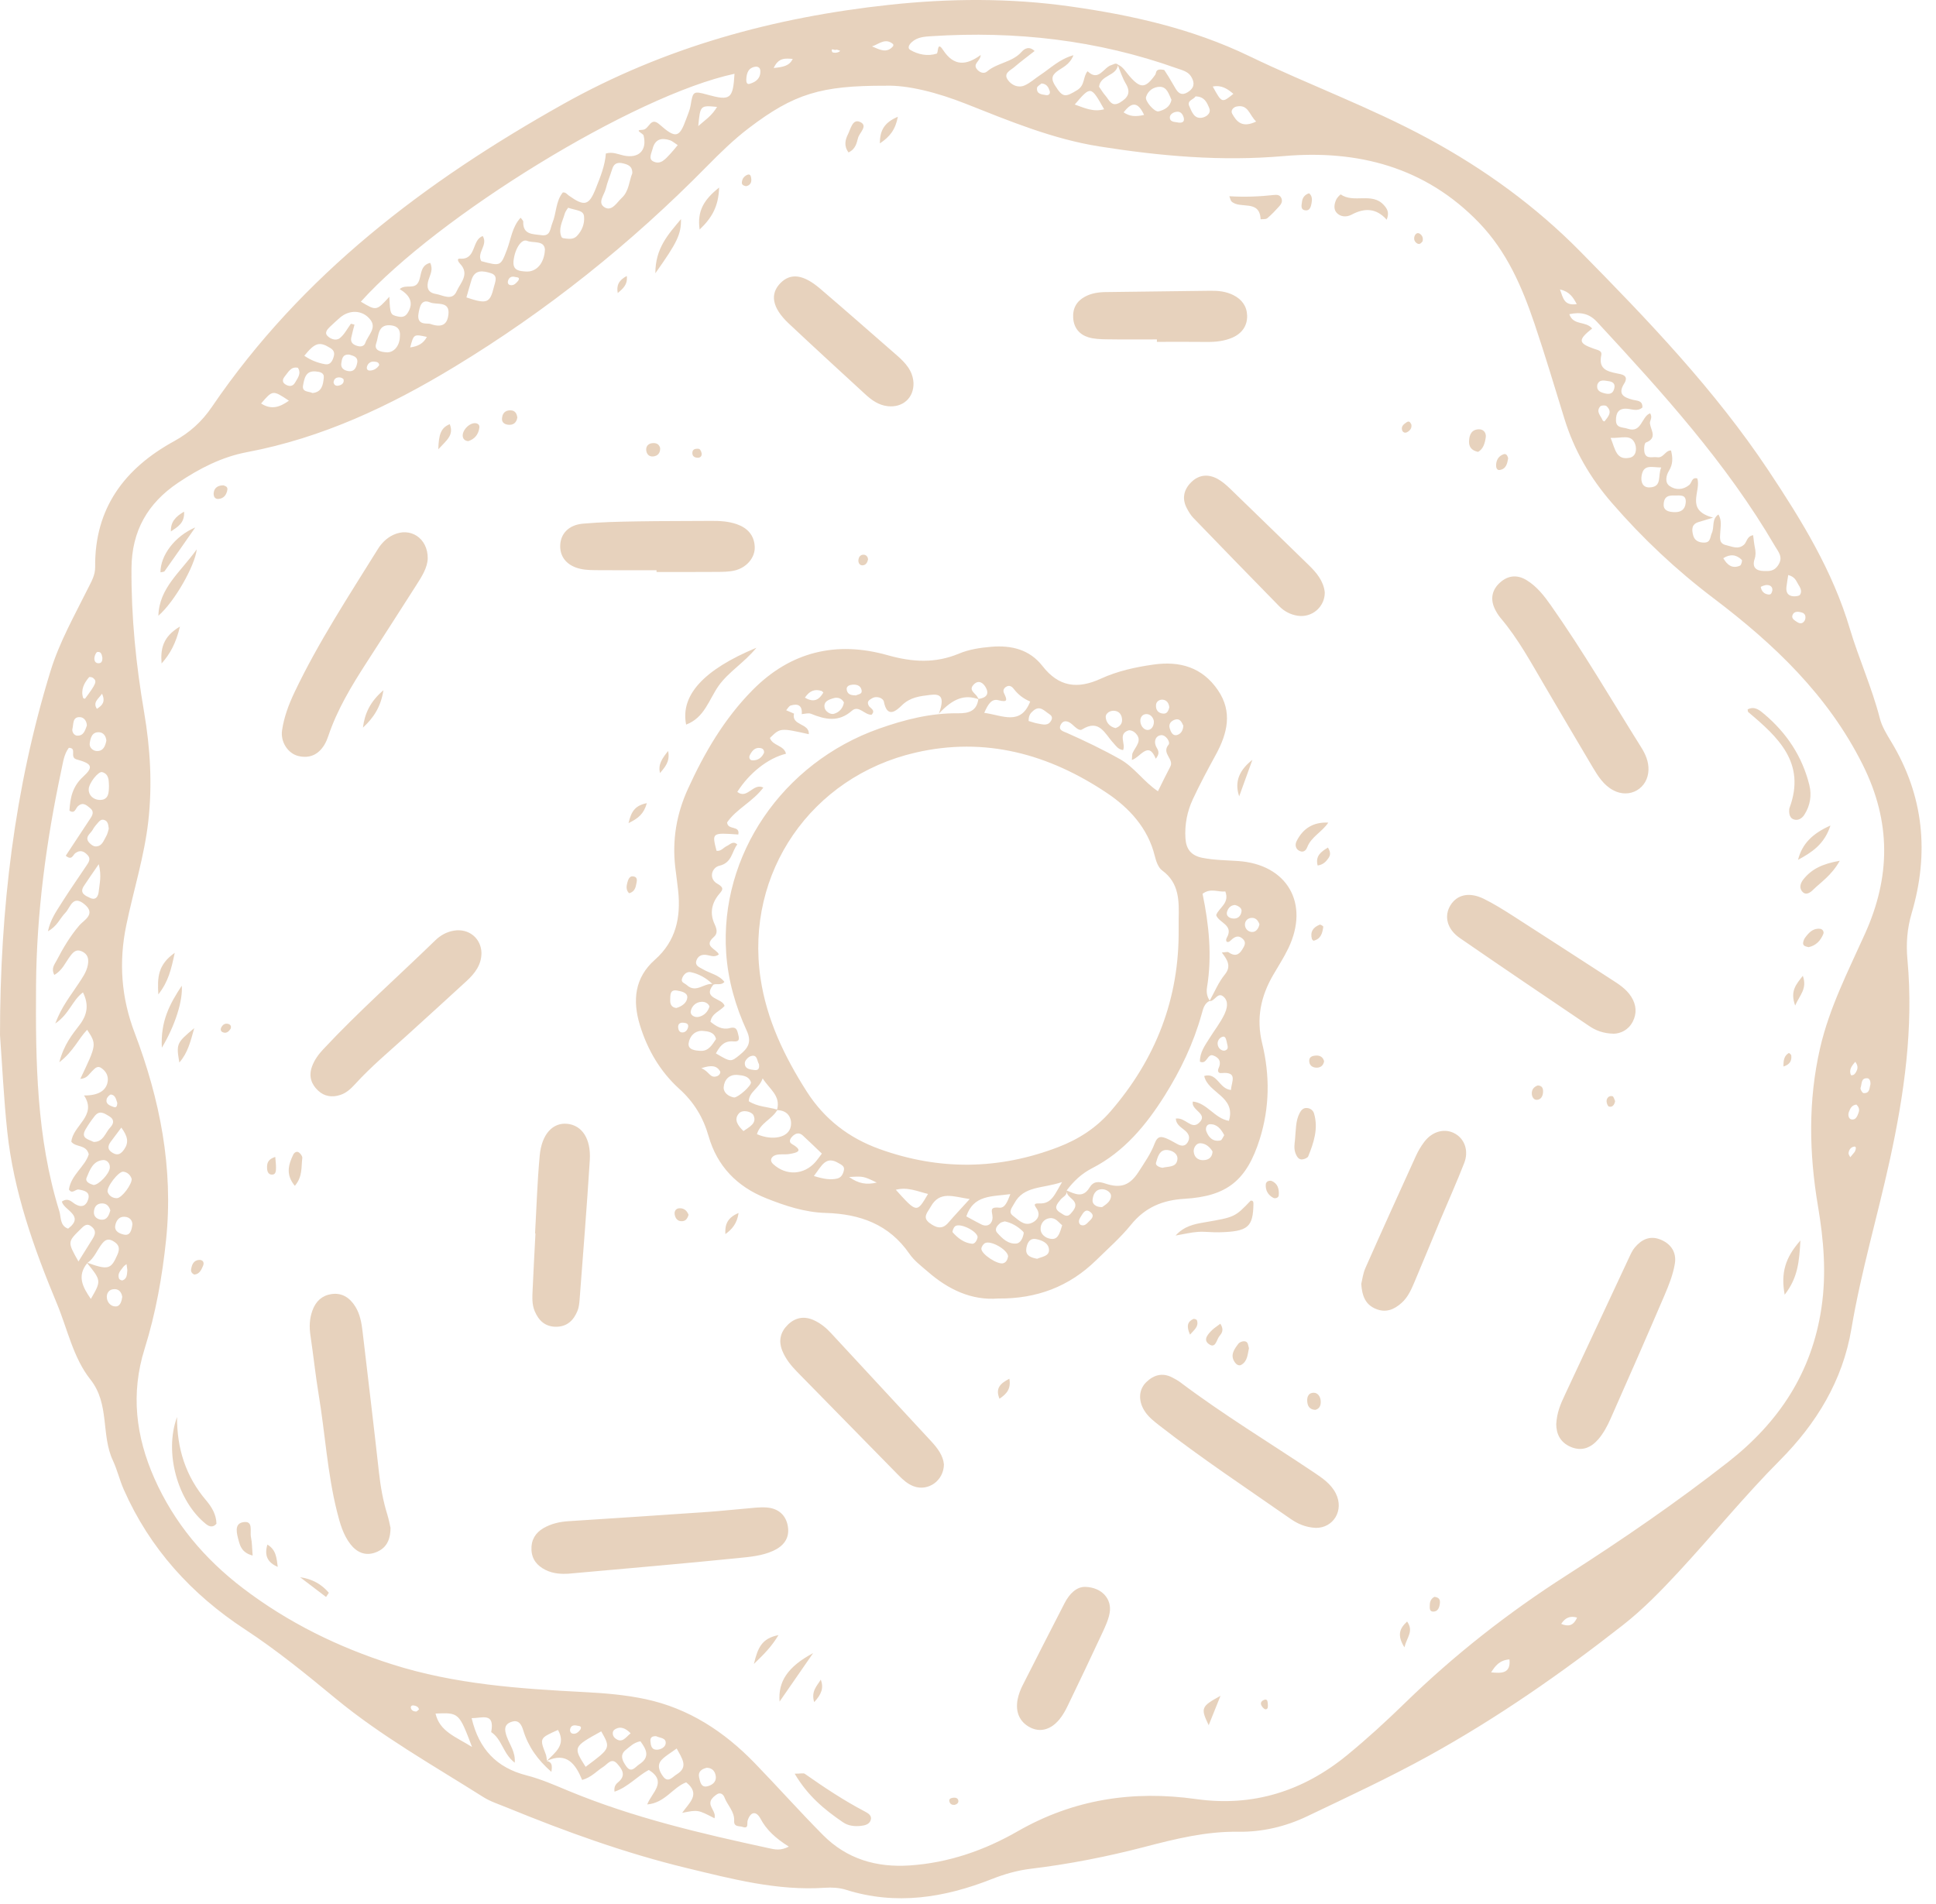 <svg xmlns="http://www.w3.org/2000/svg" width="123" height="121" viewBox="0 0 123 121" fill="none"><path d="M120.156 47.134C119.871 46.663 119.567 46.172 119.433 45.65C118.932 43.695 118.094 41.856 117.521 39.933C116.428 36.262 114.468 33.074 112.371 29.919C108.948 24.772 104.699 20.343 100.394 15.974C97.565 13.104 94.309 10.739 90.737 8.806C87.058 6.813 83.13 5.381 79.376 3.569C75.743 1.816 71.88 0.953 67.956 0.403C64.169 -0.128 60.344 -0.107 56.519 0.305C49.189 1.095 42.235 2.991 35.758 6.626C27.012 11.534 19.176 17.456 13.464 25.853C12.824 26.793 12.054 27.489 11.053 28.038C7.919 29.758 6.004 32.294 6.046 36.022C6.052 36.562 5.794 36.973 5.571 37.423C4.723 39.132 3.779 40.79 3.211 42.635C0.913 50.105 0.003 57.761 0 65.766C0.139 67.662 0.237 69.774 0.459 71.874C0.865 75.712 2.149 79.312 3.621 82.849C4.295 84.47 4.649 86.274 5.747 87.659C6.983 89.22 6.407 91.175 7.174 92.806C7.45 93.395 7.597 94.044 7.86 94.64C9.512 98.389 12.161 101.3 15.555 103.526C17.582 104.854 19.447 106.376 21.309 107.914C24.225 110.323 27.52 112.172 30.703 114.186C31.165 114.478 31.705 114.648 32.216 114.858C35.938 116.383 39.714 117.751 43.63 118.698C46.514 119.394 49.386 120.154 52.401 119.951C52.845 119.921 53.323 119.945 53.743 120.078C56.933 121.085 60.005 120.586 63.025 119.394C63.826 119.078 64.643 118.846 65.495 118.743C67.945 118.448 70.358 117.971 72.744 117.349C74.689 116.842 76.629 116.361 78.675 116.392C80.193 116.415 81.684 116.063 83.058 115.405C85.639 114.17 88.242 112.964 90.745 111.583C95.111 109.174 99.197 106.328 103.121 103.25C104.393 102.252 105.509 101.104 106.607 99.921C108.792 97.568 110.814 95.07 113.082 92.79C115.401 90.46 117.073 87.725 117.625 84.438C118.235 80.814 119.282 77.294 120.065 73.712C120.982 69.519 121.582 65.295 121.187 60.991C121.093 59.971 121.162 59.013 121.454 58.025C122.576 54.22 122.234 50.571 120.156 47.134ZM114.669 39.409C114.558 39.616 114.391 39.66 114.195 39.535C114.038 39.435 113.814 39.318 113.876 39.113C113.969 38.806 114.274 38.858 114.493 38.926C114.696 38.989 114.753 39.193 114.669 39.409ZM113.498 37.296C113.526 37.054 113.57 36.814 113.611 36.538C114.05 36.654 114.113 36.912 114.238 37.114C114.368 37.323 114.513 37.554 114.363 37.789C114.309 37.875 114.1 37.895 113.963 37.89C113.592 37.875 113.459 37.641 113.498 37.296ZM101.465 20.455C105.597 24.92 109.687 29.417 112.775 34.71C112.993 35.084 113.312 35.406 112.967 35.922C112.716 36.298 112.423 36.292 112.069 36.284C111.55 36.273 111.306 36.035 111.475 35.522C111.56 35.267 111.545 35.041 111.493 34.793C111.443 34.554 111.423 34.309 111.381 34.007C110.975 34.075 110.989 34.444 110.8 34.612C110.426 34.942 110.035 34.721 109.662 34.639C109.179 34.533 109.283 34.137 109.297 33.788C109.311 33.443 109.405 33.088 109.179 32.69C108.733 32.987 108.93 33.5 108.76 33.862C108.638 34.123 108.699 34.476 108.267 34.477C107.933 34.478 107.663 34.352 107.574 34.021C107.48 33.672 107.451 33.31 107.92 33.171C108.144 33.104 108.367 33.035 108.843 32.891C107.012 32.415 108.108 31.208 107.832 30.399C107.473 30.309 107.492 30.675 107.324 30.814C106.928 31.141 106.457 31.148 106.077 30.884C105.744 30.653 105.866 30.19 106.033 29.917C106.299 29.482 106.279 29.075 106.165 28.623C105.8 28.613 105.691 29.115 105.293 29.054C105.014 29.011 104.638 29.172 104.503 28.83C104.421 28.624 104.46 28.163 104.565 28.123C105.322 27.828 104.878 27.34 104.826 26.905C104.805 26.725 105.011 26.555 104.84 26.262C104.287 26.45 104.304 27.547 103.418 27.243C103.094 27.132 102.674 27.216 102.668 26.715C102.662 26.265 102.812 25.931 103.367 25.972C103.693 25.997 104.041 26.164 104.347 25.892C104.368 25.429 103.995 25.472 103.729 25.401C103.17 25.251 102.76 25.058 103.189 24.372C103.531 23.827 102.984 23.778 102.711 23.723C102.048 23.59 101.552 23.416 101.735 22.566C101.796 22.283 101.516 22.246 101.259 22.156C100.261 21.805 100.247 21.592 101.156 20.873C100.731 20.375 99.958 20.704 99.704 19.963C100.414 19.815 100.963 19.912 101.465 20.455ZM112.604 37.52C112.56 37.654 112.544 37.807 112.334 37.774C112.057 37.731 111.913 37.553 111.866 37.301C111.862 37.279 112.116 37.17 112.249 37.172C112.451 37.174 112.624 37.264 112.604 37.52ZM110.548 35.942C110.05 36.159 109.737 35.895 109.486 35.47C109.918 35.192 110.315 35.231 110.661 35.575C110.706 35.62 110.629 35.907 110.548 35.942ZM107.097 31.96C107.053 32.389 106.785 32.55 106.398 32.542C106.038 32.535 105.706 32.457 105.697 32.09C105.702 31.487 106.068 31.475 106.416 31.485C106.73 31.495 107.156 31.386 107.097 31.96ZM105.543 29.705C105.301 30.23 105.634 30.947 104.792 30.971C104.371 30.983 104.232 30.631 104.295 30.235C104.414 29.473 104.945 29.701 105.543 29.705ZM101.875 24.973C101.632 24.902 101.425 24.791 101.481 24.452C101.607 24.091 101.908 24.179 102.193 24.218C102.468 24.257 102.639 24.38 102.558 24.691C102.455 25.081 102.174 25.061 101.875 24.973ZM101.938 26.78C101.892 26.756 101.836 26.745 101.825 26.717C101.717 26.427 101.371 26.164 101.667 25.825C101.731 25.752 101.993 25.739 102.066 25.805C102.471 26.176 102.169 26.477 101.938 26.78ZM103.891 28.235C103.986 28.505 103.973 29.002 103.526 29.088C102.681 29.25 102.627 28.557 102.328 27.823C103.055 27.861 103.65 27.546 103.891 28.235ZM100.176 19.324C99.369 19.436 99.317 18.958 99.11 18.391C99.719 18.531 99.94 18.883 100.176 19.324ZM79.807 7.722C78.914 8.153 78.56 7.727 78.282 7.22C78.17 7.015 78.365 6.814 78.552 6.772C79.309 6.603 79.362 7.302 79.807 7.722ZM78.359 5.964C77.631 6.555 77.632 6.555 77.05 5.498C77.612 5.39 77.991 5.646 78.359 5.964ZM75.951 6.126C76.529 6.124 76.694 6.543 76.828 6.873C76.966 7.21 76.626 7.441 76.349 7.482C75.853 7.555 75.715 7.077 75.563 6.754C75.384 6.372 75.846 6.334 75.951 6.126ZM57.919 2.686C58.28 2.348 58.748 2.327 59.189 2.299C64.511 1.956 69.716 2.538 74.759 4.337C75.086 4.454 75.461 4.532 75.661 4.843C75.86 5.152 75.937 5.491 75.574 5.777C75.235 6.044 74.943 6.055 74.704 5.657C74.549 5.4 74.404 5.136 74.247 4.88C74.116 4.666 73.974 4.459 73.963 4.442C73.367 4.333 73.487 4.621 73.396 4.75C72.769 5.637 72.452 5.638 71.743 4.818C71.525 4.566 71.359 4.255 71.034 4.11C71.034 4.109 71.034 4.108 71.034 4.108C70.872 3.971 70.758 4.095 70.617 4.133C70.112 4.27 69.813 5.218 69.098 4.528C68.796 4.872 68.947 5.41 68.445 5.72C67.683 6.191 67.519 6.211 67.04 5.447C66.824 5.103 66.76 4.847 67.135 4.553C67.476 4.285 67.945 4.148 68.202 3.508C67.293 3.764 66.737 4.342 66.098 4.761C65.763 4.98 65.46 5.267 65.1 5.426C64.688 5.607 64.27 5.413 64.032 5.08C63.728 4.653 64.196 4.475 64.438 4.267C64.853 3.91 65.294 3.585 65.731 3.242C65.39 2.912 65.09 3.086 64.907 3.293C64.312 3.966 63.363 3.981 62.71 4.542C62.493 4.728 62.2 4.579 62.055 4.383C61.799 4.034 62.287 3.891 62.306 3.496C61.398 4.155 60.612 4.241 59.911 3.17C59.523 2.579 59.629 3.372 59.508 3.409C58.935 3.587 58.355 3.472 57.842 3.179C57.63 3.058 57.756 2.838 57.919 2.686ZM74.795 7.099C75.013 7.087 75.14 7.254 75.198 7.449C75.268 7.682 75.183 7.815 74.899 7.794C74.697 7.739 74.361 7.784 74.324 7.505C74.293 7.27 74.55 7.113 74.795 7.099ZM73.608 7.077C73.36 7.141 72.732 6.429 72.81 6.166C72.934 5.747 73.312 5.512 73.696 5.516C74.146 5.52 74.257 5.988 74.427 6.337C74.341 6.797 73.989 6.979 73.608 7.077ZM69.825 5.508C69.925 4.761 70.907 4.836 71.024 4.157C71.183 4.546 71.309 4.953 71.522 5.309C71.86 5.874 71.671 6.203 71.165 6.508C70.623 6.835 70.48 6.365 70.242 6.091C70.08 5.907 69.954 5.692 69.825 5.508ZM70.148 6.942C69.465 7.136 68.893 6.856 68.281 6.641C69.304 5.448 69.304 5.448 70.148 6.942ZM72.688 7.302C72.153 7.426 71.782 7.406 71.385 7.139C71.863 6.533 72.259 6.383 72.688 7.302ZM66.476 6.045C66.213 5.996 65.847 6.002 65.884 5.587C65.894 5.48 66.078 5.388 66.168 5.304C66.496 5.323 66.606 5.535 66.687 5.77C66.754 5.962 66.612 6.07 66.476 6.045ZM56.736 2.8C56.76 2.821 56.763 2.907 56.741 2.934C56.331 3.426 55.861 3.137 55.404 2.949C55.845 2.799 56.256 2.386 56.736 2.8ZM53.12 3.162C53.165 3.129 53.29 3.204 53.383 3.232C53.225 3.402 52.893 3.356 52.872 3.304C52.745 2.995 53.034 3.225 53.12 3.162ZM50.365 3.743C50.147 4.196 49.751 4.257 49.154 4.322C49.468 3.637 49.913 3.713 50.365 3.743ZM47.414 5.057C47.431 4.635 47.547 4.283 48.038 4.233C48.218 4.248 48.302 4.339 48.307 4.509C48.324 4.987 48.02 5.214 47.622 5.328C47.44 5.38 47.409 5.197 47.414 5.057ZM46.665 4.688C46.569 6.293 46.406 6.419 44.942 6.016C44.046 5.77 44.025 5.794 43.877 6.696C43.829 6.989 43.702 7.271 43.599 7.554C43.162 8.755 42.942 8.828 41.898 7.905C41.301 7.378 41.263 8.241 40.816 8.249C40.253 8.259 40.856 8.469 40.89 8.609C41.123 9.563 40.574 10.098 39.595 9.876C39.257 9.799 38.932 9.635 38.493 9.752C38.438 10.518 38.142 11.248 37.851 11.978C37.422 13.059 37.139 13.139 36.144 12.431C36.026 12.347 35.948 12.213 35.76 12.226C35.301 12.784 35.358 13.534 35.093 14.173C34.945 14.529 34.983 15.034 34.393 14.943C33.877 14.864 33.215 14.935 33.243 14.091C33.245 14.013 33.144 13.932 33.077 13.833C32.538 14.411 32.469 15.181 32.208 15.867C31.807 16.92 31.808 16.921 30.576 16.593C30.27 16.054 31.02 15.578 30.671 14.999C29.961 15.239 30.276 16.52 29.227 16.435C28.971 16.414 29.152 16.679 29.22 16.749C29.869 17.421 29.243 17.982 29.01 18.511C28.729 19.146 28.135 18.751 27.678 18.675C27.154 18.588 27.086 18.231 27.229 17.773C27.331 17.448 27.534 17.128 27.332 16.703C26.71 16.846 26.775 17.462 26.619 17.848C26.37 18.469 25.806 18.005 25.393 18.37C25.993 18.732 26.335 19.206 25.896 19.891C25.728 20.153 25.521 20.165 25.255 20.104C24.807 20.003 24.782 19.955 24.736 18.857C23.912 19.76 23.912 19.76 22.926 19.169C27.804 13.751 40.257 6.058 46.665 4.688ZM45.557 6.793C45.211 7.375 44.792 7.629 44.363 8.011C44.489 6.69 44.489 6.69 45.557 6.793ZM43.057 9.221C42.846 9.471 42.73 9.626 42.596 9.764C42.294 10.078 41.985 10.505 41.494 10.252C41.183 10.091 41.392 9.733 41.462 9.455C41.623 8.822 42.043 8.737 42.582 8.918C42.711 8.961 42.82 9.067 43.057 9.221ZM40.171 11.011C39.967 11.503 39.965 12.149 39.502 12.576C39.193 12.861 38.882 13.44 38.431 13.185C37.921 12.897 38.395 12.39 38.488 11.992C38.589 11.559 38.772 11.146 38.903 10.72C39.02 10.342 39.292 10.306 39.606 10.386C39.896 10.46 40.188 10.557 40.171 11.011ZM36.084 13.198C36.697 13.397 37.075 13.36 37.108 13.766C37.147 14.237 36.971 14.661 36.651 14.998C36.422 15.239 36.093 15.176 35.794 15.137C35.749 15.132 35.689 15.093 35.672 15.054C35.458 14.543 35.73 14.093 35.864 13.627C35.944 13.344 36.121 13.211 36.084 13.198ZM32.625 16.597C32.695 15.847 33.117 15.152 33.485 15.302C33.884 15.465 34.569 15.254 34.621 15.846C34.585 16.741 34.071 17.302 33.404 17.252C33.027 17.223 32.568 17.21 32.625 16.597ZM32.929 17.831C32.799 17.986 32.668 18.14 32.457 18.121C32.291 18.106 32.228 17.986 32.282 17.822C32.356 17.599 32.53 17.544 32.729 17.6C32.823 17.627 33.065 17.594 32.929 17.831ZM31.381 18.227C31.131 19.264 30.94 19.338 29.633 18.899C29.74 18.529 29.842 18.153 29.957 17.782C30.168 17.106 30.691 17.208 31.172 17.353C31.67 17.504 31.458 17.907 31.381 18.227ZM26.594 19.892C26.662 19.525 26.756 18.966 27.325 19.214C27.744 19.396 28.595 19.089 28.489 19.995C28.435 20.456 28.223 20.899 27.337 20.582C27.171 20.515 26.439 20.721 26.594 19.892ZM27.121 21.408C26.893 21.842 26.538 22.01 26.06 22.075C26.288 21.225 26.288 21.225 27.121 21.408ZM23.905 21.809C24.065 21.366 23.986 20.625 24.768 20.667C25.086 20.684 25.462 20.809 25.407 21.362C25.401 21.96 25.036 22.431 24.527 22.386C24.185 22.355 23.738 22.27 23.905 21.809ZM24.092 23.201C23.952 23.413 23.747 23.541 23.495 23.546C23.306 23.549 23.271 23.392 23.332 23.245C23.415 23.047 23.587 22.953 23.797 22.98C23.923 22.995 24.078 23.008 24.092 23.201ZM20.934 20.793C21.152 20.585 21.372 20.378 21.601 20.182C22.198 19.669 23.033 19.68 23.53 20.314C23.951 20.85 23.378 21.305 23.211 21.785C23.133 22.009 22.923 22.044 22.711 21.984C22.451 21.91 22.251 21.771 22.316 21.457C22.373 21.178 22.452 20.904 22.522 20.627C22.446 20.608 22.37 20.589 22.295 20.57C22.063 20.883 21.88 21.259 21.584 21.49C21.35 21.672 20.977 21.548 20.775 21.312C20.632 21.143 20.784 20.936 20.934 20.793ZM21.683 23.089C21.723 22.805 21.765 22.487 22.203 22.536C22.467 22.618 22.777 22.676 22.688 23.089C22.621 23.402 22.478 23.648 22.105 23.576C21.855 23.528 21.641 23.387 21.683 23.089ZM21.499 24.505C21.339 24.536 21.227 24.467 21.191 24.298C21.216 24.054 21.378 23.965 21.596 23.982C21.681 23.989 21.821 24.06 21.831 24.119C21.871 24.357 21.704 24.464 21.499 24.505ZM20.985 22.114C21.263 22.287 21.266 22.475 21.182 22.728C21.099 22.979 20.958 23.193 20.665 23.144C20.187 23.064 19.74 22.886 19.334 22.605C20.02 21.758 20.306 21.691 20.985 22.114ZM19.256 24.477C19.339 24.051 19.415 23.543 20.056 23.602C20.309 23.624 20.604 23.675 20.572 23.998C20.527 24.439 20.458 24.915 19.858 24.973C19.608 24.855 19.168 24.93 19.256 24.477ZM18.109 23.897C18.322 23.645 18.476 23.278 18.926 23.368C19.166 23.741 18.902 24.033 18.742 24.318C18.594 24.58 18.333 24.569 18.105 24.407C17.883 24.25 17.983 24.046 18.109 23.897ZM18.357 25.46C17.772 25.877 17.237 26.058 16.588 25.638C17.328 24.778 17.328 24.778 18.357 25.46ZM6.539 73.712C6.777 73.69 6.999 73.899 6.979 74.194C6.952 74.591 6.259 75.306 5.94 75.295C5.699 75.221 5.391 75.096 5.505 74.825C5.706 74.345 5.898 73.771 6.539 73.712ZM5.953 72.56C5.607 72.391 5.103 72.331 5.439 71.757C5.613 71.46 5.81 71.173 6.025 70.904C6.324 70.533 6.629 70.739 6.934 70.924C7.295 71.143 7.223 71.407 6.998 71.647C6.683 71.984 6.569 72.568 5.953 72.56ZM6.5 76.466C6.778 76.473 6.938 76.653 7.01 76.916C6.922 77.211 6.813 77.52 6.448 77.501C6.204 77.489 5.96 77.327 5.965 77.04C5.971 76.718 6.127 76.458 6.5 76.466ZM6.843 75.75C6.734 75.452 7.54 74.41 7.836 74.45C8.086 74.484 8.281 74.646 8.365 74.906C8.396 75.236 7.746 76.123 7.431 76.134C7.168 76.143 6.93 75.988 6.843 75.75ZM7.893 73.026C7.707 73.29 7.514 73.46 7.168 73.262C6.823 73.064 6.827 72.829 7.037 72.545C7.239 72.272 7.445 72 7.708 71.65C8.119 72.203 8.192 72.6 7.893 73.026ZM7.452 70.085C7.441 70.249 7.417 70.415 7.205 70.334C6.983 70.25 6.705 70.163 6.774 69.845C6.8 69.725 6.975 69.536 7.058 69.548C7.339 69.589 7.377 69.867 7.452 70.085ZM6.057 53.782C5.932 53.777 5.789 53.669 5.693 53.571C5.322 53.188 5.763 52.974 5.901 52.706C5.99 52.536 6.13 52.39 6.255 52.241C6.352 52.127 6.473 52.048 6.632 52.105C6.854 52.184 6.877 52.382 6.911 52.657C6.874 52.771 6.843 52.972 6.747 53.134C6.582 53.413 6.483 53.799 6.057 53.782ZM6.275 56.627C6.244 56.95 6.099 57.233 5.714 57.051C5.43 56.917 5.028 56.758 5.327 56.299C5.588 55.897 5.867 55.506 6.274 54.912C6.468 55.664 6.321 56.145 6.275 56.627ZM6.289 50.826C5.97 50.805 5.631 50.581 5.636 50.149C5.64 49.775 6.246 48.993 6.492 49.062C6.912 49.181 6.912 49.553 6.924 49.951C6.913 50.354 6.915 50.867 6.289 50.826ZM6.758 47.053C6.694 47.404 6.558 47.749 6.133 47.72C5.914 47.706 5.655 47.511 5.702 47.213C5.754 46.873 5.854 46.496 6.307 46.529C6.566 46.547 6.729 46.761 6.758 47.053ZM6.156 45.04C5.885 44.627 6.239 44.423 6.482 44.081C6.72 44.6 6.491 44.829 6.156 45.04ZM6.001 41.775C6.017 41.648 6.108 41.44 6.188 41.428C6.446 41.39 6.468 41.624 6.505 41.8C6.508 41.962 6.474 42.118 6.311 42.139C6.053 42.172 5.974 41.98 6.001 41.775ZM5.656 43.033C5.686 42.998 5.854 43.029 5.918 43.08C6.178 43.29 6.115 43.442 5.4 44.398C5.36 44.385 5.293 44.379 5.285 44.355C5.117 43.835 5.335 43.414 5.656 43.033ZM4.603 46.305C4.68 46.017 4.592 45.55 5.076 45.567C5.302 45.575 5.513 45.78 5.519 46.102C5.409 46.388 5.326 46.765 4.899 46.745C4.713 46.736 4.551 46.501 4.603 46.305ZM3.768 76.957C2.315 72.283 2.257 67.452 2.29 62.63C2.322 57.999 2.941 53.419 3.908 48.889C4.011 48.409 4.074 47.911 4.372 47.518C4.927 47.523 4.382 48.123 4.872 48.256C5.851 48.522 5.955 48.735 5.286 49.349C4.601 49.978 4.46 50.687 4.413 51.51C4.758 51.742 4.801 51.362 4.95 51.228C5.269 50.942 5.486 51.155 5.724 51.346C5.991 51.56 5.889 51.779 5.745 51.998C5.225 52.79 4.702 53.58 4.178 54.374C4.568 54.701 4.637 54.32 4.78 54.214C5.101 53.978 5.337 54.093 5.564 54.332C5.793 54.574 5.635 54.789 5.497 54.997C4.967 55.791 4.418 56.572 3.91 57.379C3.577 57.908 3.202 58.431 3.046 59.172C3.636 58.856 3.806 58.354 4.147 58.005C4.478 57.667 4.609 56.832 5.367 57.458C6.125 58.084 5.325 58.469 5.051 58.788C4.459 59.477 4.01 60.237 3.599 61.028C3.47 61.276 3.233 61.529 3.449 61.946C3.952 61.675 4.151 61.164 4.456 60.758C4.649 60.499 4.839 60.29 5.195 60.449C5.585 60.624 5.653 60.93 5.58 61.32C5.493 61.782 5.223 62.14 4.976 62.52C4.498 63.255 3.921 63.938 3.513 65.034C4.409 64.429 4.582 63.571 5.271 63.058C5.654 63.827 5.554 64.469 5.062 65.116C4.586 65.743 4.068 66.358 3.768 67.497C4.675 66.8 4.982 66.003 5.538 65.434C6.146 66.367 6.146 66.367 5.101 68.556C5.534 68.52 5.636 68.27 5.807 68.109C5.983 67.943 6.152 67.678 6.425 67.857C6.73 68.057 6.909 68.369 6.836 68.758C6.729 69.32 6.209 69.621 5.34 69.606C6.197 70.9 4.618 71.515 4.533 72.551C4.834 72.926 5.469 72.703 5.64 73.342C5.416 74.113 4.524 74.638 4.379 75.578C4.578 75.91 4.797 75.549 5.001 75.584C5.348 75.645 5.754 75.734 5.601 76.217C5.484 76.589 5.219 76.77 4.784 76.515C4.561 76.384 4.334 76.07 3.93 76.35C4.051 76.905 5.421 77.238 4.327 78.07C3.797 77.881 3.889 77.345 3.768 76.957ZM5.106 78.114C5.336 77.888 5.519 77.679 5.843 77.96C6.145 78.222 6.033 78.479 5.863 78.748C5.574 79.207 5.288 79.668 4.985 80.155C4.283 78.913 4.29 78.92 5.106 78.114ZM5.772 82.535C5.248 81.776 4.88 81.082 5.54 80.263C6.441 81.375 6.434 81.391 5.772 82.535ZM5.559 80.24C5.982 79.953 6.152 79.467 6.444 79.077C6.643 78.812 6.84 78.659 7.182 78.857C7.541 79.064 7.644 79.3 7.467 79.708C7.058 80.651 6.885 80.718 5.559 80.24ZM7.412 83.008C7.105 83.056 6.832 82.807 6.792 82.493C6.75 82.174 6.927 81.902 7.296 81.913C7.574 81.922 7.723 82.126 7.767 82.405C7.735 82.658 7.644 82.971 7.412 83.008ZM8.087 80.751C8.065 80.989 8.068 81.254 7.789 81.356C7.733 81.377 7.592 81.311 7.568 81.253C7.432 80.921 7.684 80.713 7.849 80.482C7.876 80.443 7.923 80.419 8.038 80.324C8.067 80.563 8.096 80.659 8.087 80.751ZM7.869 78.447C7.602 78.387 7.254 78.245 7.324 77.867C7.376 77.581 7.545 77.298 7.908 77.315C8.269 77.333 8.408 77.572 8.412 77.798C8.356 78.229 8.246 78.532 7.869 78.447ZM26.429 108.754C26.282 108.748 26.131 108.685 26.102 108.517C26.084 108.407 26.171 108.347 26.29 108.368C26.439 108.394 26.576 108.445 26.62 108.617C26.562 108.661 26.494 108.756 26.429 108.754ZM27.671 108.882C29.159 108.819 29.159 108.819 29.99 111.003C28.903 110.332 27.934 110.009 27.671 108.882ZM48.86 117.439C44.538 116.505 40.237 115.5 36.134 113.8C35.253 113.435 34.37 113.044 33.451 112.809C31.554 112.324 30.428 111.147 29.964 109.171C30.608 109.188 31.453 108.769 31.207 110.061C31.897 110.511 31.958 111.44 32.703 112.003C32.758 111.325 32.385 110.866 32.204 110.367C32.043 109.923 32.007 109.561 32.517 109.402C32.961 109.262 33.13 109.579 33.245 109.952C33.563 110.984 34.157 111.824 35.03 112.586C35.098 112.186 35.068 111.967 34.753 111.899C34.752 111.895 34.752 111.891 34.751 111.888C36.008 111.298 36.578 112.106 36.985 113.101C37.578 112.937 37.909 112.531 38.331 112.266C38.598 112.098 38.848 111.663 39.21 112.067C39.511 112.403 39.8 112.794 39.295 113.226C39.154 113.346 38.993 113.482 39.042 113.846C39.908 113.555 40.493 112.846 41.223 112.466C42.427 113.221 41.401 113.905 41.12 114.657C42.254 114.561 42.745 113.57 43.595 113.252C44.554 114.013 43.757 114.57 43.341 115.192C44.344 114.99 44.344 114.99 45.392 115.536C45.521 115.116 45.021 114.824 45.155 114.433C45.212 114.264 45.393 114.115 45.553 114.01C45.767 113.871 45.954 114.015 46.025 114.204C46.216 114.711 46.678 115.108 46.643 115.705C46.619 116.102 46.974 116.015 47.167 116.081C47.596 116.229 47.437 115.862 47.505 115.662C47.693 115.107 48.044 115.054 48.316 115.561C48.702 116.282 49.273 116.804 50.117 117.337C49.587 117.613 49.208 117.514 48.86 117.439ZM35.451 109.922C35.98 110.859 35.287 111.343 34.75 111.88C34.728 111.74 34.723 111.593 34.673 111.464C34.279 110.446 34.276 110.447 35.451 109.922ZM36.877 109.894C36.756 110.047 36.62 110.188 36.411 110.162C36.244 110.142 36.191 109.994 36.227 109.853C36.286 109.621 36.484 109.605 36.671 109.652C36.774 109.678 36.997 109.659 36.877 109.894ZM38.198 110.013C38.802 111.081 38.802 111.081 37.206 112.266C36.407 111.002 36.407 111.002 38.198 110.013ZM39.07 110.44C38.909 110.306 38.873 110.023 39.038 109.908C39.425 109.64 39.765 109.833 40.067 110.136C39.763 110.373 39.528 110.823 39.07 110.44ZM40.689 110.645C41.059 111.15 41.331 111.646 40.609 112.111C40.357 112.274 40.112 112.706 39.775 112.215C39.541 111.875 39.351 111.511 39.772 111.179C40.035 110.971 40.277 110.715 40.689 110.645ZM41.705 111.18C41.383 111.171 41.347 110.895 41.323 110.645C41.298 110.38 41.461 110.311 41.687 110.32C41.925 110.441 42.343 110.413 42.291 110.796C42.261 111.021 41.967 111.187 41.705 111.18ZM42.992 111.102C43.352 111.766 43.749 112.282 42.988 112.748C42.719 112.914 42.447 113.316 42.124 112.873C41.893 112.556 41.707 112.155 42.058 111.801C42.296 111.56 42.603 111.388 42.992 111.102ZM44.902 112.326C45.263 112.333 45.443 112.566 45.477 112.883C45.516 113.243 45.223 113.436 44.944 113.503C44.533 113.602 44.483 113.213 44.419 112.947C44.331 112.581 44.569 112.407 44.902 112.326ZM94.736 106.264C94.99 105.866 95.262 105.49 95.9 105.44C95.995 106.355 95.38 106.327 94.736 106.264ZM99.188 103.185C99.436 102.798 99.744 102.655 100.195 102.782C99.964 103.324 99.621 103.364 99.188 103.185ZM117.837 73.188C117.793 73.241 117.673 73.387 117.554 73.533C117.514 73.445 117.434 73.353 117.444 73.27C117.467 73.061 117.589 72.887 117.805 72.856C117.915 72.839 117.951 72.962 117.837 73.188ZM118.085 70.687C118.005 70.919 117.905 71.183 117.628 71.13C117.453 71.097 117.39 70.857 117.468 70.651C117.553 70.423 117.659 70.214 117.945 70.186C118.082 70.322 118.157 70.478 118.085 70.687ZM117.872 67.468C118.072 67.734 118.024 67.928 117.926 68.106C117.863 68.223 117.778 68.345 117.598 68.319C117.46 68.001 117.613 67.762 117.872 67.468ZM118.831 68.923C118.764 69.117 118.809 69.486 118.395 69.458C118.32 69.453 118.174 69.204 118.206 69.126C118.3 68.892 118.214 68.479 118.647 68.516C118.778 68.526 118.859 68.7 118.831 68.923ZM118.492 59.323C117.42 61.705 116.221 64.04 115.633 66.607C114.869 69.942 114.936 73.297 115.503 76.65C115.864 78.791 116.046 80.907 115.724 83.094C115.115 87.225 113.01 90.381 109.795 92.898C106.505 95.473 103.065 97.835 99.547 100.086C95.849 102.451 92.41 105.142 89.263 108.209C88.075 109.366 86.849 110.492 85.566 111.541C82.784 113.815 79.59 114.823 76.004 114.317C71.984 113.752 68.208 114.324 64.652 116.364C62.543 117.574 60.269 118.365 57.808 118.532C55.691 118.676 53.81 118.129 52.301 116.613C50.812 115.116 49.408 113.534 47.938 112.018C46.008 110.028 43.762 108.552 41.01 107.965C39.73 107.692 38.429 107.585 37.119 107.517C33 107.305 28.894 107.022 24.916 105.755C21.477 104.661 18.295 103.099 15.429 100.913C12.99 99.052 11.06 96.764 9.809 93.938C8.626 91.268 8.298 88.543 9.186 85.709C9.894 83.447 10.31 81.12 10.553 78.765C11.024 74.211 10.161 69.85 8.55 65.615C7.703 63.387 7.539 61.141 8.019 58.808C8.475 56.594 9.169 54.428 9.423 52.175C9.683 49.863 9.549 47.557 9.158 45.264C8.64 42.236 8.332 39.191 8.354 36.112C8.37 33.745 9.374 31.978 11.32 30.672C12.672 29.765 14.09 29.033 15.698 28.729C20.463 27.83 24.752 25.81 28.869 23.312C34.754 19.743 40.074 15.485 44.896 10.585C45.741 9.726 46.612 8.872 47.568 8.144C50.455 5.947 52.166 5.437 56.247 5.447C57.663 5.398 59.54 5.872 61.389 6.605C64.143 7.697 66.893 8.837 69.844 9.305C73.723 9.919 77.594 10.264 81.555 9.918C86.234 9.51 90.544 10.595 93.967 14.151C95.734 15.986 96.7 18.228 97.492 20.57C98.167 22.57 98.771 24.593 99.393 26.61C100.009 28.611 101.027 30.362 102.404 31.952C104.355 34.204 106.484 36.209 108.874 38.019C112.691 40.91 116.138 44.167 118.347 48.596C120.16 52.23 120.113 55.725 118.492 59.323ZM80.028 72.401C80.669 70.385 80.686 68.324 80.189 66.294C79.802 64.713 80.1 63.316 80.884 61.959C81.211 61.394 81.57 60.844 81.852 60.256C83.223 57.4 81.775 54.911 78.638 54.709C77.887 54.66 77.137 54.655 76.389 54.507C75.67 54.364 75.358 53.949 75.315 53.268C75.26 52.398 75.423 51.555 75.789 50.775C76.236 49.821 76.733 48.889 77.24 47.964C77.984 46.606 78.322 45.228 77.373 43.845C76.386 42.406 74.973 41.988 73.28 42.228C72.125 42.391 70.988 42.643 69.944 43.122C68.454 43.806 67.267 43.649 66.23 42.318C65.419 41.279 64.278 40.991 62.991 41.096C62.281 41.155 61.573 41.262 60.934 41.529C59.414 42.163 57.971 42.077 56.391 41.631C53.157 40.718 50.244 41.387 47.813 43.848C46.016 45.668 44.762 47.814 43.71 50.119C42.977 51.724 42.701 53.369 42.901 55.107C42.959 55.606 43.034 56.104 43.086 56.604C43.262 58.287 42.95 59.797 41.609 60.983C40.318 62.123 40.179 63.57 40.651 65.124C41.128 66.693 41.947 68.093 43.155 69.186C44.091 70.033 44.675 70.996 45.02 72.197C45.566 74.101 46.823 75.4 48.675 76.138C49.897 76.626 51.139 77.034 52.459 77.072C54.634 77.136 56.484 77.789 57.778 79.668C58.085 80.114 58.548 80.459 58.965 80.82C60.264 81.947 61.731 82.64 63.406 82.509C65.877 82.537 67.933 81.746 69.638 80.081C70.392 79.343 71.194 78.638 71.855 77.823C72.749 76.719 73.86 76.256 75.248 76.174C77.958 76.015 79.2 75.007 80.028 72.401ZM76.576 73.707C76.183 73.77 75.882 73.587 75.84 73.184C75.816 72.943 75.998 72.644 76.24 72.642C76.592 72.641 76.869 72.884 77.037 73.168C77.019 73.51 76.826 73.667 76.576 73.707ZM77.536 72.466C77.073 72.563 76.793 72.283 76.643 71.89C76.573 71.709 76.645 71.441 76.871 71.434C77.319 71.422 77.577 71.738 77.779 72.13C77.702 72.242 77.638 72.445 77.536 72.466ZM79.486 58.325C79.776 58.296 79.93 58.484 80.017 58.731C79.962 59.007 79.795 59.231 79.537 59.22C79.29 59.209 79.077 59.003 79.096 58.715C79.11 58.504 79.271 58.347 79.486 58.325ZM77.958 57.932C78.031 57.69 78.203 57.51 78.471 57.505C78.696 57.57 78.903 57.701 78.879 57.901C78.842 58.226 78.616 58.426 78.258 58.353C78.045 58.309 77.89 58.156 77.958 57.932ZM77.847 56.643C78.138 57.394 77.446 57.663 77.266 58.148C77.439 58.65 78.412 58.766 77.938 59.596C77.831 59.784 77.956 59.993 78.203 59.748C78.448 59.503 78.7 59.399 78.973 59.672C79.201 59.899 79.056 60.116 78.92 60.339C78.685 60.725 78.409 60.76 78.051 60.508C77.991 60.465 77.868 60.51 77.625 60.522C77.967 60.978 78.257 61.386 77.814 61.927C77.417 62.412 77.169 63.02 76.86 63.578C76.673 63.321 76.638 63.026 76.687 62.727C77.015 60.726 76.807 58.748 76.403 56.794C76.915 56.401 77.4 56.703 77.847 56.643ZM77.781 66.763C77.572 66.757 77.425 66.606 77.375 66.427C77.299 66.157 77.486 65.909 77.704 65.871C77.889 65.84 77.919 66.134 77.961 66.314C78.003 66.496 78.08 66.697 77.781 66.763ZM74.665 45.722C74.969 45.633 75.08 45.889 75.179 46.11C75.17 46.391 75.039 46.628 74.796 46.699C74.492 46.787 74.385 46.495 74.316 46.279C74.225 45.991 74.42 45.794 74.665 45.722ZM73.445 44.787C73.464 44.563 73.673 44.446 73.859 44.458C74.127 44.475 74.265 44.681 74.29 44.951C74.238 45.143 74.16 45.349 73.934 45.344C73.597 45.337 73.417 45.12 73.445 44.787ZM72.884 45.376C73.127 45.403 73.291 45.627 73.311 45.85C73.311 46.197 73.105 46.407 72.876 46.382C72.653 46.357 72.467 46.109 72.449 45.839C72.429 45.543 72.625 45.348 72.884 45.376ZM70.771 45.162C71.114 45.178 71.279 45.425 71.289 45.741C71.296 46.004 71.129 46.179 70.868 46.264C70.499 46.175 70.266 45.901 70.249 45.559C70.239 45.333 70.51 45.149 70.771 45.162ZM67.374 46.087C67.532 45.726 67.847 45.789 68.108 46.021C68.298 46.189 68.565 46.465 68.737 46.356C69.851 45.65 70.195 46.635 70.732 47.207C70.9 47.386 71.028 47.619 71.353 47.662C71.538 47.27 71.009 46.644 71.689 46.413C71.797 46.376 71.986 46.448 72.083 46.532C72.646 47.019 72.15 47.418 71.959 47.845C71.921 47.928 71.936 48.033 71.911 48.291C72.465 48.113 72.963 47.044 73.428 48.21C73.764 47.804 73.522 47.615 73.435 47.402C73.289 47.043 73.462 46.736 73.771 46.712C74.08 46.689 74.374 47.167 74.243 47.319C73.773 47.868 74.61 48.232 74.353 48.712C74.095 49.196 73.86 49.691 73.567 50.277C72.653 49.662 72.076 48.756 71.163 48.242C70.067 47.624 68.939 47.084 67.793 46.574C67.573 46.477 67.233 46.406 67.374 46.087ZM65.641 45.167C66.066 44.79 66.35 45.176 66.659 45.371C66.777 45.446 66.886 45.564 66.808 45.736C66.61 46.172 66.249 46.026 65.924 45.972C65.736 45.941 65.554 45.87 65.35 45.812C65.348 45.423 65.498 45.294 65.641 45.167ZM63.43 44.492C64.076 44.662 63.971 44.434 63.783 44.034C63.715 43.889 63.764 43.742 63.909 43.648C64.125 43.508 64.286 43.615 64.414 43.782C64.69 44.141 65.036 44.407 65.452 44.575C64.84 46.137 63.681 45.446 62.532 45.296C62.755 44.788 62.983 44.373 63.43 44.492ZM61.887 43.473C62.194 43.18 62.471 43.41 62.615 43.658C62.887 44.122 62.633 44.346 62.174 44.41C62.152 44.38 62.129 44.351 62.115 44.318C61.996 44.046 61.476 43.865 61.887 43.473ZM54.158 43.505C54.394 43.487 54.664 43.536 54.736 43.832C54.806 44.123 54.532 44.103 54.382 44.187C54.127 44.177 53.87 44.161 53.801 43.861C53.738 43.585 53.989 43.519 54.158 43.505ZM52.998 44.355C53.214 44.297 53.485 44.369 53.617 44.636C53.559 45.012 53.306 45.265 52.985 45.356C52.762 45.42 52.456 45.214 52.399 45.002C52.28 44.556 52.694 44.437 52.998 44.355ZM52.213 43.909C52.248 43.946 52.313 44 52.307 44.011C52.051 44.446 51.724 44.678 51.139 44.328C51.447 43.872 51.787 43.768 52.213 43.909ZM47.637 47.986C47.772 47.725 47.944 47.487 48.289 47.528C48.437 47.546 48.557 47.624 48.543 47.828C48.401 48.144 48.147 48.34 47.778 48.31C47.632 48.298 47.562 48.13 47.637 47.986ZM44.241 61.049C44.319 60.79 44.523 60.649 44.813 60.67C45.093 60.69 45.377 60.874 45.669 60.646C45.532 60.29 44.654 60.142 45.353 59.537C45.611 59.314 45.545 59.031 45.401 58.721C45.076 58.023 45.212 57.372 45.713 56.783C45.917 56.544 46.019 56.403 45.58 56.156C44.997 55.829 45.22 55.124 45.703 55.011C46.517 54.82 46.48 54.118 46.842 53.657C46.575 53.41 46.392 53.657 46.183 53.754C45.963 53.857 45.811 54.103 45.524 54.062C45.226 52.907 45.226 52.907 46.907 53.026C47.028 52.419 46.228 52.779 46.196 52.257C46.771 51.409 47.835 50.939 48.497 50.043C47.847 49.725 47.484 50.816 46.842 50.319C47.614 49.102 48.803 48.172 49.937 47.893C49.809 47.346 49.086 47.397 48.915 46.892C49.574 46.248 49.574 46.248 51.386 46.652C51.44 45.944 50.268 46.12 50.445 45.343C50.279 45.272 50.113 45.201 49.947 45.13C50.042 45.026 50.12 44.865 50.236 44.829C50.703 44.686 50.986 44.829 50.936 45.375C51.134 45.364 51.36 45.287 51.526 45.355C52.432 45.726 53.279 45.908 54.126 45.16C54.557 44.78 54.925 45.437 55.373 45.416C55.661 45.113 55.275 45.01 55.188 44.832C55.062 44.577 55.207 44.488 55.385 44.381C55.721 44.177 56.114 44.373 56.155 44.583C56.37 45.699 56.976 45.13 57.31 44.807C57.838 44.299 58.435 44.237 59.091 44.155C59.76 44.071 60.043 44.266 59.649 45.346C60.577 44.344 61.312 44.127 62.157 44.427C62.049 45.187 61.545 45.331 60.864 45.323C59.133 45.301 57.472 45.726 55.859 46.295C49.704 48.471 45.713 54.345 46.137 60.568C46.255 62.291 46.728 63.939 47.443 65.495C47.78 66.228 47.514 66.607 47.012 67.018C46.434 67.491 46.439 67.497 45.484 66.935C45.708 66.53 45.945 66.161 46.492 66.168C46.712 66.171 47.034 66.252 46.919 65.806C46.84 65.505 46.826 65.205 46.368 65.326C45.882 65.454 45.496 65.212 45.137 64.922C45.221 64.387 45.731 64.261 46.032 63.922C45.932 63.408 44.582 63.491 45.32 62.566C45.546 62.479 45.824 62.63 46.024 62.391C45.672 61.936 45.101 61.854 44.644 61.58C44.447 61.462 44.143 61.374 44.241 61.049ZM47.939 67.992C47.653 67.956 47.3 67.93 47.321 67.535C47.328 67.385 47.525 67.172 47.682 67.116C48.124 66.959 48.084 67.398 48.219 67.618C48.251 67.838 48.221 68.027 47.939 67.992ZM48.455 68.522C48.881 69.201 49.608 69.615 49.373 70.504C48.777 70.328 48.13 70.331 47.571 69.973C47.594 69.367 48.241 69.157 48.455 68.522ZM43.33 62.186C43.411 61.933 43.626 61.717 43.888 61.773C44.411 61.885 44.873 62.147 45.26 62.523C44.721 62.469 44.212 63.124 43.638 62.596C43.501 62.469 43.251 62.433 43.33 62.186ZM45.077 63.95C44.976 64.294 44.741 64.53 44.398 64.612C44.129 64.676 43.841 64.498 43.884 64.258C43.943 63.93 44.218 63.66 44.6 63.656C44.782 63.654 44.985 63.733 45.077 63.95ZM42.58 63.518C42.592 63.233 42.555 62.861 43.014 62.941C43.283 62.987 43.687 63.065 43.666 63.385C43.642 63.728 43.309 63.952 42.967 64.05C42.637 64.007 42.568 63.78 42.58 63.518ZM43.718 65.26C43.67 65.467 43.541 65.613 43.328 65.602C43.166 65.594 43.094 65.436 43.085 65.284C43.069 65.021 43.248 64.96 43.458 64.989C43.597 65.008 43.758 65.048 43.718 65.26ZM43.751 66.286C43.806 65.863 44.143 65.459 44.668 65.505C44.987 65.533 45.378 65.572 45.492 66.022C45.248 66.378 45.028 66.797 44.513 66.772C44.188 66.756 43.694 66.716 43.751 66.286ZM45.56 68.38C45.102 68.549 45.065 68.069 44.558 67.876C45.225 67.649 45.536 67.73 45.738 68.05C45.815 68.172 45.693 68.331 45.56 68.38ZM45.978 69.082C46.01 68.626 46.32 68.251 46.863 68.304C47.192 68.336 47.58 68.37 47.707 68.762C47.772 68.961 46.923 69.722 46.645 69.737C46.283 69.676 45.954 69.425 45.978 69.082ZM47.234 71.869C46.893 71.537 46.592 71.144 46.951 70.742C47.182 70.484 47.761 70.63 47.87 70.863C48.111 71.38 47.603 71.609 47.234 71.869ZM48.091 72.067C48.289 71.366 49.037 71.126 49.375 70.543C50.05 70.541 50.329 71.044 50.245 71.553C50.124 72.293 49.083 72.499 48.091 72.067ZM49.123 73.968C48.849 73.716 49.039 73.473 49.271 73.398C49.544 73.309 49.864 73.376 50.155 73.327C50.633 73.247 51.082 73.135 50.32 72.697C50.089 72.563 50.19 72.364 50.343 72.207C50.545 72.001 50.773 71.941 51 72.147C51.405 72.516 51.795 72.901 52.215 73.301C52.065 73.499 51.955 73.665 51.826 73.814C51.094 74.662 49.953 74.732 49.123 73.968ZM53.619 74.335C53.575 74.582 53.455 74.823 53.2 74.884C52.768 74.988 52.337 74.918 51.709 74.726C52.207 74.076 52.462 73.406 53.291 73.915C53.449 74.011 53.663 74.094 53.619 74.335ZM53.945 74.789C54.854 74.733 54.854 74.733 55.703 75.142C55.042 75.293 54.556 75.216 53.945 74.789ZM51.249 69.349C49.825 67.116 48.703 64.767 48.317 62.151C47.33 55.448 51.548 49.356 58.158 47.824C62.608 46.792 66.649 47.927 70.326 50.388C71.72 51.321 72.93 52.606 73.365 54.383C73.447 54.715 73.584 55.125 73.834 55.308C74.941 56.117 74.908 57.264 74.884 58.427C74.879 58.628 74.883 58.829 74.883 59.03C74.932 63.45 73.432 67.292 70.556 70.619C69.65 71.667 68.529 72.391 67.233 72.888C63.461 74.337 59.674 74.377 55.887 73.014C53.95 72.316 52.389 71.135 51.249 69.349ZM65.919 76.892C66.115 77.309 65.819 77.602 65.515 77.719C65.037 77.903 64.68 77.49 64.344 77.24C64.038 77.011 64.299 76.729 64.443 76.462C65.048 75.341 66.197 75.539 67.477 75.11C66.998 75.909 66.815 76.501 66.04 76.467C65.517 76.445 65.82 76.682 65.919 76.892ZM56.913 75.599C57.664 75.404 58.29 75.705 58.96 75.865C58.249 77.081 58.249 77.081 56.913 75.599ZM59.052 77.706C58.574 77.347 58.939 77.026 59.13 76.68C59.702 75.647 60.55 76.034 61.607 76.19C61.04 76.816 60.63 77.249 60.242 77.701C59.839 78.17 59.429 77.988 59.052 77.706ZM61.761 79.03C61.257 78.982 60.857 78.676 60.528 78.306C60.484 78.257 60.579 78.005 60.675 77.924C60.965 77.678 62.055 78.202 62.112 78.598C62.08 78.815 61.936 79.046 61.761 79.03ZM61.394 77.29C61.849 75.924 62.993 76.038 64.19 75.877C64.012 76.344 63.85 76.775 63.488 76.738C62.803 76.669 63.056 76.987 63.06 77.364C63.063 77.699 62.795 78.023 62.338 77.797C62.031 77.645 61.733 77.473 61.394 77.29ZM63.729 80.27C63.379 80.364 62.366 79.705 62.35 79.357C62.345 79.239 62.453 79.071 62.559 79.002C62.913 78.774 64.011 79.395 64.049 79.829C64.01 80.025 63.943 80.213 63.729 80.27ZM64.564 79.016C64.05 79.061 63.668 78.689 63.353 78.329C63.155 78.103 63.357 77.873 63.55 77.712C63.62 77.654 63.73 77.645 63.838 77.608C64.269 77.698 64.642 77.916 64.967 78.224C65.001 78.256 65.046 78.31 65.041 78.347C64.995 78.653 64.847 78.992 64.564 79.016ZM65.891 79.984C65.543 79.917 65.165 79.81 65.199 79.39C65.224 79.084 65.373 78.655 65.8 78.729C66.164 78.792 66.625 78.967 66.646 79.408C66.665 79.824 66.199 79.851 65.891 79.984ZM66.853 78.725C66.541 78.724 66.14 78.507 66.113 78.124C66.089 77.779 66.315 77.443 66.7 77.403C67.076 77.364 67.266 77.685 67.483 77.854C67.341 78.304 67.245 78.727 66.853 78.725ZM68.018 77.124C67.778 77.391 67.573 77.177 67.37 77.058C66.888 76.774 67.167 76.494 67.385 76.22C67.529 76.04 67.822 75.96 67.764 75.646C67.765 75.646 67.766 75.645 67.766 75.644C67.756 75.931 67.978 76.057 68.151 76.23C68.491 76.571 68.258 76.857 68.018 77.124ZM69.15 77.647C69.019 77.781 68.882 77.931 68.645 77.826C68.47 77.661 68.562 77.473 68.663 77.314C68.812 77.08 68.972 76.732 69.315 77.052C69.568 77.288 69.313 77.482 69.15 77.647ZM70.019 76.703C69.619 76.706 69.396 76.5 69.413 76.266C69.436 75.932 69.578 75.561 70.026 75.564C70.294 75.566 70.589 75.772 70.587 75.982C70.583 76.352 70.239 76.549 70.019 76.703ZM74.8 73.706C74.716 74.2 74.205 74.102 73.863 74.202C73.644 74.172 73.393 74.056 73.446 73.877C73.551 73.524 73.66 73.044 74.144 73.072C74.458 73.091 74.87 73.295 74.8 73.706ZM74.814 72.704C74.591 72.588 74.377 72.451 74.147 72.354C73.799 72.209 73.55 72.146 73.358 72.661C73.118 73.301 72.709 73.884 72.334 74.466C71.786 75.314 71.212 75.534 70.228 75.205C69.778 75.055 69.466 75.052 69.21 75.476C68.803 76.15 68.279 75.858 67.767 75.644C68.211 75.054 68.711 74.575 69.4 74.222C71.416 73.186 72.822 71.487 74.002 69.606C75.014 67.993 75.832 66.278 76.345 64.436C76.44 64.095 76.508 63.77 76.851 63.595C76.848 63.6 76.846 63.605 76.843 63.609C77.179 63.647 77.352 63.002 77.731 63.328C78.089 63.636 77.949 64.112 77.788 64.453C77.537 64.985 77.162 65.457 76.848 65.961C76.56 66.422 76.225 66.866 76.235 67.46C76.692 67.668 76.693 66.927 77.078 67.066C77.473 67.209 77.609 67.482 77.416 67.889C77.349 68.033 77.392 68.204 77.576 68.186C78.697 68.076 78.223 68.75 78.209 69.258C77.452 69.197 77.349 68.129 76.508 68.367C76.742 69.467 78.545 69.664 78.077 71.22C77.162 71.067 76.697 70.086 75.785 69.994C75.638 70.555 76.838 70.777 76.151 71.371C75.678 71.781 75.309 70.986 74.704 71.076C74.727 71.512 75.121 71.663 75.362 71.907C75.569 72.116 75.601 72.339 75.457 72.581C75.295 72.854 75.059 72.831 74.814 72.704ZM24.078 93.567C23.746 90.572 23.383 87.581 23.033 84.588C22.968 84.035 22.869 83.49 22.568 83.01C22.221 82.458 21.727 82.128 21.057 82.228C20.468 82.316 20.072 82.674 19.859 83.245C19.659 83.781 19.641 84.314 19.726 84.875C19.913 86.117 20.04 87.368 20.245 88.606C20.657 91.083 20.798 93.602 21.41 96.046C21.594 96.778 21.794 97.516 22.265 98.121C22.663 98.632 23.202 98.89 23.861 98.643C24.494 98.405 24.807 97.927 24.81 97.079C24.768 96.901 24.706 96.555 24.603 96.222C24.335 95.355 24.178 94.471 24.078 93.567ZM50.058 97.002C49.944 96.274 49.452 95.848 48.722 95.789C48.277 95.752 47.822 95.82 47.372 95.857C46.573 95.922 45.776 96.014 44.976 96.069C42.022 96.273 39.067 96.47 36.112 96.659C35.55 96.695 35.015 96.818 34.532 97.098C34.017 97.396 33.74 97.854 33.765 98.467C33.79 99.084 34.122 99.487 34.657 99.755C35.172 100.014 35.721 100.016 36.089 99.997C39.824 99.659 43.374 99.36 46.918 99C47.655 98.925 48.42 98.861 49.12 98.543C49.784 98.242 50.174 97.743 50.058 97.002ZM20.617 47.312C20.719 47.142 20.795 46.953 20.859 46.764C21.424 45.086 22.331 43.587 23.283 42.11C24.343 40.468 25.402 38.825 26.452 37.177C26.802 36.628 27.156 36.074 27.175 35.485C27.187 34.19 26.067 33.473 24.98 33.99C24.562 34.188 24.24 34.512 24 34.9C22.15 37.879 20.222 40.813 18.711 43.989C18.345 44.76 18.041 45.565 17.92 46.41C17.812 47.155 18.305 47.885 18.961 48.04C19.681 48.21 20.24 47.943 20.617 47.312ZM95.351 39.285C96.463 40.597 97.271 42.105 98.138 43.576C99.158 45.307 100.169 47.043 101.199 48.769C101.533 49.329 101.884 49.885 102.488 50.211C103.536 50.777 104.705 50.104 104.733 48.915C104.747 48.39 104.544 47.923 104.278 47.498C102.384 44.477 100.59 41.391 98.536 38.472C98.105 37.858 97.639 37.256 96.977 36.857C96.384 36.5 95.809 36.563 95.308 37.01C94.809 37.454 94.669 38.023 94.951 38.649C95.054 38.875 95.191 39.095 95.351 39.285ZM83.475 93.557C80.643 91.658 77.722 89.891 74.994 87.837C74.835 87.717 74.657 87.621 74.48 87.528C73.859 87.205 73.305 87.361 72.831 87.819C72.348 88.284 72.309 88.977 72.692 89.613C72.93 90.009 73.287 90.288 73.643 90.566C76.335 92.665 79.181 94.548 81.978 96.5C82.438 96.821 82.934 97.049 83.592 97.084C84.71 97.097 85.411 95.975 84.869 94.896C84.562 94.286 84.018 93.921 83.475 93.557ZM105.468 78.753C104.804 78.5 104.289 78.766 103.869 79.26C103.71 79.447 103.605 79.685 103.499 79.911C102.134 82.823 100.773 85.736 99.413 88.651C99.157 89.198 98.909 89.749 98.873 90.505C98.879 91.071 99.096 91.645 99.802 91.942C100.521 92.244 101.102 91.971 101.55 91.448C101.871 91.075 102.116 90.617 102.318 90.163C103.48 87.545 104.63 84.921 105.758 82.288C106.033 81.645 106.299 80.974 106.409 80.29C106.523 79.591 106.175 79.023 105.468 78.753ZM28.842 59.134C28.382 59.209 27.985 59.43 27.657 59.749C25.285 62.057 22.801 64.25 20.539 66.67C20.231 67 19.964 67.36 19.812 67.8C19.606 68.399 19.782 68.899 20.211 69.3C20.603 69.666 21.086 69.746 21.612 69.577C22.015 69.447 22.3 69.173 22.571 68.876C23.587 67.761 24.746 66.798 25.86 65.787C27.122 64.641 28.384 63.494 29.639 62.34C30.167 61.854 30.594 61.305 30.589 60.534C30.556 59.608 29.777 58.98 28.842 59.134ZM52.793 84.704C52.485 84.371 52.141 84.088 51.719 83.893C51.087 83.6 50.521 83.72 50.054 84.175C49.593 84.626 49.44 85.182 49.702 85.829C49.916 86.357 50.262 86.778 50.649 87.174C52.794 89.365 54.943 91.552 57.088 93.742C57.372 94.031 57.671 94.302 58.056 94.443C58.966 94.777 59.956 94.092 59.97 93.052C59.921 92.486 59.56 92.01 59.145 91.562C57.028 89.275 54.913 86.988 52.793 84.704ZM92.746 59.603C95.47 61.484 98.216 63.335 100.958 65.19C101.377 65.473 101.841 65.667 102.53 65.684C102.953 65.671 103.452 65.46 103.732 64.92C104.005 64.393 103.962 63.853 103.645 63.344C103.314 62.815 102.795 62.505 102.288 62.178C100.223 60.844 98.163 59.502 96.094 58.176C95.503 57.797 94.904 57.425 94.276 57.115C93.357 56.662 92.574 56.838 92.152 57.523C91.733 58.203 91.926 59.037 92.746 59.603ZM35.333 84.304C36.027 84.302 36.443 83.895 36.688 83.298C36.781 83.072 36.806 82.811 36.825 82.564C37.048 79.615 37.288 76.668 37.471 73.718C37.555 72.359 36.98 71.512 36.053 71.41C35.132 71.309 34.417 72.051 34.29 73.422C34.136 75.068 34.088 76.722 33.994 78.373C34.002 78.374 34.01 78.374 34.019 78.375C33.957 79.576 33.891 80.777 33.838 81.979C33.818 82.428 33.789 82.88 33.972 83.314C34.228 83.92 34.642 84.306 35.333 84.304ZM36.891 36.149C37.278 36.234 37.689 36.227 38.09 36.23C39.297 36.24 40.505 36.234 41.712 36.234C41.712 36.27 41.712 36.307 41.712 36.344C42.97 36.344 44.227 36.351 45.485 36.34C45.886 36.337 46.299 36.341 46.684 36.249C47.446 36.065 47.976 35.423 47.951 34.754C47.923 34.012 47.49 33.547 46.819 33.311C46.294 33.126 45.739 33.093 45.181 33.098C43.621 33.113 42.061 33.101 40.502 33.129C39.346 33.149 38.186 33.171 37.035 33.274C36.109 33.357 35.59 33.938 35.591 34.713C35.591 35.425 36.05 35.965 36.891 36.149ZM92.48 72.054C91.838 71.667 91.028 71.854 90.497 72.545C90.285 72.82 90.104 73.129 89.959 73.446C88.879 75.816 87.804 78.188 86.75 80.569C86.591 80.928 86.546 81.338 86.484 81.584C86.541 82.375 86.76 82.896 87.405 83.166C88.055 83.438 88.577 83.209 89.052 82.784C89.475 82.406 89.685 81.886 89.9 81.38C90.448 80.09 90.975 78.79 91.517 77.496C92.02 76.296 92.557 75.11 93.027 73.897C93.321 73.138 93.062 72.405 92.48 72.054ZM77.343 30.422C76.757 30.108 76.165 30.161 75.683 30.639C75.212 31.106 75.078 31.672 75.399 32.287C75.514 32.507 75.645 32.73 75.816 32.907C77.627 34.783 79.444 36.654 81.269 38.517C81.59 38.845 81.992 39.058 82.454 39.126C83.359 39.259 84.173 38.564 84.167 37.642C84.091 36.919 83.644 36.387 83.132 35.89C81.477 34.282 79.828 32.669 78.168 31.066C77.918 30.825 77.647 30.585 77.343 30.422ZM69.144 21.43C69.519 21.546 69.935 21.555 70.334 21.561C71.389 21.578 72.445 21.567 73.501 21.567C73.501 21.619 73.501 21.671 73.501 21.723C74.555 21.723 75.61 21.713 76.665 21.727C77.226 21.735 77.773 21.678 78.288 21.457C78.897 21.194 79.253 20.711 79.234 20.047C79.216 19.457 78.9 19.02 78.35 18.747C77.881 18.514 77.391 18.468 76.884 18.475C74.673 18.504 72.461 18.535 70.249 18.559C69.789 18.564 69.344 18.631 68.937 18.848C68.399 19.135 68.141 19.595 68.183 20.21C68.226 20.833 68.575 21.254 69.144 21.43ZM50.111 20.555C51.716 22.065 53.343 23.552 54.964 25.044C55.373 25.422 55.818 25.744 56.396 25.809C57.36 25.919 58.073 25.272 58.036 24.323C57.994 23.553 57.515 23.045 56.979 22.577C55.357 21.161 53.739 19.738 52.102 18.339C51.039 17.43 50.233 17.335 49.592 17.98C48.897 18.68 49.054 19.56 50.111 20.555ZM68.947 100.832C68.403 100.823 67.95 101.255 67.632 101.874C66.737 103.616 65.844 105.359 64.961 107.108C64.827 107.375 64.718 107.665 64.658 107.956C64.491 108.77 64.777 109.408 65.425 109.752C66.058 110.088 66.738 109.931 67.293 109.27C67.516 109.005 67.69 108.689 67.841 108.375C68.584 106.838 69.318 105.296 70.038 103.748C70.228 103.34 70.425 102.916 70.501 102.479C70.651 101.604 70.01 100.864 68.947 100.832ZM113.694 51.335C113.677 51.381 113.673 51.434 113.672 51.483C113.664 51.75 113.721 52.013 114.008 52.08C114.271 52.143 114.497 51.988 114.638 51.766C115.01 51.186 115.114 50.534 114.953 49.882C114.505 48.07 113.516 46.581 112.098 45.382C111.813 45.142 111.484 44.842 111.034 45.076C111.048 45.149 111.039 45.219 111.069 45.244C112.964 46.836 114.755 48.47 113.694 51.335ZM11.248 90.041C10.411 92.307 11.296 95.416 13.091 96.843C13.299 97.008 13.533 97.078 13.752 96.819C13.742 96.239 13.452 95.756 13.101 95.342C11.803 93.816 11.24 92.052 11.248 90.041ZM43.592 46.042C44.764 45.605 45.046 44.439 45.656 43.578C46.281 42.695 47.241 42.147 48.061 41.158C44.691 42.556 43.22 44.186 43.592 46.042ZM54.945 115.104C53.612 114.406 52.365 113.575 51.136 112.713C51.042 112.647 50.862 112.704 50.49 112.704C51.32 114.119 52.393 114.995 53.552 115.786C53.901 116.024 54.295 116.062 54.704 116.018C54.965 115.99 55.229 115.915 55.316 115.66C55.417 115.366 55.158 115.216 54.945 115.104ZM79.459 76.291C78.45 77.349 78.448 77.337 76.479 77.678C75.866 77.784 75.236 77.907 74.689 78.508C75.245 78.413 75.673 78.306 76.106 78.276C76.55 78.246 77 78.314 77.446 78.302C79.297 78.256 79.616 77.983 79.635 76.468C79.636 76.336 79.58 76.277 79.459 76.291ZM83.482 70.742C83.428 70.563 83.262 70.422 83.037 70.404C82.798 70.385 82.667 70.544 82.576 70.714C82.31 71.212 82.337 71.769 82.272 72.464C82.251 72.654 82.182 73.002 82.329 73.336C82.409 73.519 82.526 73.704 82.759 73.668C82.889 73.648 83.078 73.571 83.118 73.471C83.471 72.595 83.77 71.7 83.482 70.742ZM88.101 13.962C88.288 13.493 88.123 13.257 87.924 13.035C87.171 12.191 86.01 12.941 85.183 12.353C85.168 12.342 84.963 12.539 84.903 12.665C84.771 12.943 84.709 13.279 84.914 13.512C85.165 13.796 85.559 13.807 85.878 13.636C86.687 13.204 87.436 13.212 88.101 13.962ZM12.5 34.907C11.461 36.358 10.11 37.362 10.063 39.125C11.099 38.227 12.389 35.937 12.5 34.907ZM80.091 13.935C80.234 13.916 80.418 13.946 80.513 13.868C80.779 13.648 81.016 13.391 81.25 13.135C81.382 12.99 81.503 12.826 81.414 12.602C81.32 12.363 81.103 12.37 80.92 12.391C79.994 12.494 79.065 12.527 78.104 12.469C78.169 12.631 78.181 12.741 78.241 12.799C78.774 13.312 80.034 12.64 80.091 13.935ZM49.529 108.121C50.298 107.01 50.98 106.026 51.661 105.041C50.031 105.91 49.427 106.865 49.529 108.121ZM11.549 62.633C10.784 63.789 10.192 64.886 10.283 66.571C11.126 65.174 11.625 63.574 11.549 62.633ZM114.582 55.867C114.389 56.109 114.275 56.429 114.531 56.681C114.755 56.901 115.013 56.714 115.181 56.549C115.706 56.034 116.358 55.633 116.886 54.695C115.786 54.886 115.099 55.222 114.582 55.867ZM113.386 82.267C114.224 81.194 114.311 80.166 114.386 78.822C113.426 79.906 113.131 80.872 113.386 82.267ZM12.405 33.516C11.106 34.064 10.19 35.291 10.195 36.367C10.285 36.343 10.418 36.348 10.46 36.289C11.095 35.399 11.717 34.5 12.405 33.516ZM41.636 17.364C43.035 15.395 43.276 14.886 43.266 13.923C42.441 14.907 41.638 15.771 41.636 17.364ZM15.418 96.727C14.863 96.839 15.05 97.471 15.161 97.887C15.258 98.253 15.382 98.662 16.051 98.843C16.011 98.355 16.017 98.006 15.944 97.674C15.864 97.304 16.129 96.583 15.418 96.727ZM45.688 11.918C44.723 12.687 44.282 13.4 44.45 14.585C45.225 13.844 45.65 13.124 45.688 11.918ZM82.372 53.459C82.261 53.684 82.309 53.967 82.59 54.082C82.805 54.17 82.967 54.053 83.049 53.84C83.309 53.165 83.99 52.872 84.39 52.27C83.435 52.222 82.77 52.647 82.372 53.459ZM114.235 54.635C115.094 54.168 115.904 53.661 116.294 52.455C115.134 52.97 114.492 53.626 114.235 54.635ZM10.266 42.158C10.803 41.556 11.179 40.877 11.432 39.813C10.314 40.471 10.197 41.271 10.266 42.158ZM54.521 8.741C54.619 8.419 55.179 7.973 54.622 7.741C54.167 7.552 54.048 8.18 53.882 8.514C53.705 8.869 53.594 9.26 53.91 9.687C54.396 9.447 54.426 9.05 54.521 8.741ZM24.361 43.859C23.518 44.574 23.169 45.346 23.059 46.233C23.729 45.618 24.198 44.915 24.361 43.859ZM18.993 73.23C18.846 73.124 18.692 73.24 18.63 73.369C18.325 74.004 18.139 74.639 18.732 75.35C19.238 74.758 19.132 74.141 19.206 73.579C19.22 73.471 19.098 73.305 18.993 73.23ZM93.906 28.714C94.236 28.535 94.34 28.164 94.395 27.785C94.436 27.505 94.253 27.284 93.992 27.279C93.492 27.268 93.337 27.636 93.333 28.063C93.329 28.376 93.472 28.622 93.906 28.714ZM78.729 50.6C79.009 49.827 79.289 49.053 79.569 48.28C78.797 48.885 78.393 49.623 78.729 50.6ZM10.059 63.185C10.701 62.37 10.872 61.611 11.102 60.544C10.02 61.303 9.996 62.116 10.059 63.185ZM11.394 67.514C11.933 66.894 12.097 66.204 12.341 65.33C11.215 66.265 11.191 66.325 11.394 67.514ZM79.055 85.225C78.93 85.216 78.75 85.287 78.677 85.383C78.405 85.744 78.122 86.127 78.475 86.594C78.567 86.715 78.722 86.806 78.867 86.721C79.26 86.491 79.262 86.066 79.351 85.667C79.288 85.5 79.321 85.243 79.055 85.225ZM76.792 109.621C77.025 109.041 77.239 108.509 77.541 107.756C76.304 108.432 76.27 108.533 76.792 109.621ZM47.898 105.729C48.597 105.056 49.025 104.616 49.459 103.897C48.4 104.105 48.148 104.689 47.898 105.729ZM115.643 59.018C115.199 58.964 114.926 59.252 114.689 59.574C114.633 59.65 114.591 59.745 114.568 59.838C114.501 60.119 114.72 60.135 114.908 60.184C115.376 60.081 115.669 59.771 115.841 59.344C115.902 59.193 115.785 59.035 115.643 59.018ZM76.775 85.384C77.232 85.744 77.285 85.131 77.466 84.907C77.604 84.737 77.8 84.525 77.532 84.112C77.309 84.281 77.143 84.383 77.007 84.516C76.758 84.76 76.428 85.111 76.775 85.384ZM57.044 7.419C56.195 7.78 55.899 8.271 55.902 9.111C56.534 8.689 56.89 8.238 57.044 7.419ZM19.068 100.221C19.617 100.639 20.166 101.057 20.716 101.474C20.775 101.385 20.834 101.296 20.893 101.207C20.427 100.658 19.824 100.325 19.068 100.221ZM29.753 28.029C30.152 27.902 30.393 27.617 30.454 27.184C30.479 27.007 30.372 26.906 30.209 26.891C29.804 26.854 29.315 27.389 29.408 27.772C29.444 27.918 29.562 28.02 29.753 28.029ZM32.424 26.073C32.072 26.072 31.907 26.283 31.893 26.613C31.882 26.851 32.068 26.959 32.257 26.985C32.586 27.03 32.813 26.884 32.867 26.534C32.835 26.268 32.72 26.074 32.424 26.073ZM114.052 63.895C114.352 63.208 114.831 62.833 114.539 62.004C114.11 62.557 113.718 62.965 114.052 63.895ZM83.573 89.584C83.853 89.5 83.927 89.283 83.908 89.014C83.888 88.734 83.718 88.496 83.468 88.498C83.084 88.501 83.013 88.828 83.064 89.146C83.105 89.409 83.273 89.578 83.573 89.584ZM16.989 98.145C16.771 98.865 17.029 99.303 17.647 99.561C17.57 99.032 17.564 98.489 16.989 98.145ZM89.226 104.674C89.388 104.02 89.835 103.651 89.397 103.034C88.912 103.483 88.751 103.904 89.226 104.674ZM46.924 77.076C46.205 77.37 46.046 77.829 46.086 78.416C46.505 78.114 46.828 77.747 46.924 77.076ZM84.125 67.436C84.054 67.154 83.847 67.053 83.588 67.072C83.397 67.085 83.183 67.144 83.178 67.389C83.171 67.674 83.358 67.829 83.624 67.841C83.888 67.852 84.073 67.716 84.125 67.436ZM11.695 32.51C11.145 32.832 10.836 33.171 10.858 33.768C11.262 33.49 11.744 33.249 11.695 32.51ZM28.575 26.954C28.002 27.182 27.874 27.624 27.847 28.548C28.4 27.955 28.844 27.641 28.575 26.954ZM43.367 77.595C43.598 77.57 43.685 77.385 43.748 77.195C43.648 76.939 43.481 76.775 43.195 76.774C42.931 76.772 42.833 76.966 42.864 77.164C42.904 77.416 43.057 77.629 43.367 77.595ZM41.096 51.033C40.329 51.188 40.107 51.573 39.932 52.303C40.566 51.992 40.905 51.712 41.096 51.033ZM80.419 75.265C80.394 75.637 80.564 75.935 80.891 76.11C81.026 76.182 81.228 76.105 81.242 75.96C81.278 75.549 81.178 75.181 80.761 75.029C80.544 75.004 80.428 75.121 80.419 75.265ZM41.528 29C41.795 28.962 41.952 28.783 41.942 28.469C41.872 28.198 41.666 28.121 41.395 28.166C41.169 28.204 41.046 28.375 41.054 28.576C41.066 28.846 41.234 29.042 41.528 29ZM97.707 68.969C97.49 69.041 97.321 69.195 97.32 69.467C97.319 69.676 97.432 69.891 97.636 69.885C97.906 69.878 98.026 69.64 98.035 69.381C98.042 69.182 98.003 68.991 97.707 68.969ZM14.444 31.129C14.478 30.938 14.341 30.889 14.195 30.839C13.874 30.84 13.617 30.969 13.577 31.313C13.556 31.495 13.618 31.728 13.889 31.702C14.223 31.67 14.388 31.445 14.444 31.129ZM41.935 49.122C42.222 48.756 42.587 48.421 42.448 47.718C42.049 48.212 41.798 48.592 41.935 49.122ZM84.385 54.549C84.504 54.381 84.581 54.201 84.368 53.855C83.914 54.127 83.557 54.4 83.715 54.996C84.069 54.939 84.237 54.755 84.385 54.549ZM83.449 59.776C83.921 59.669 84.02 59.288 84.072 58.887C84.077 58.85 83.902 58.734 83.849 58.755C83.436 58.914 83.226 59.203 83.348 59.663C83.359 59.704 83.409 59.733 83.449 59.776ZM17.324 74.634C17.538 74.616 17.536 74.353 17.536 74.168C17.537 73.98 17.51 73.792 17.488 73.512C17.055 73.65 16.973 73.876 16.967 74.124C16.96 74.37 17 74.662 17.324 74.634ZM12.142 80.654C12.119 80.799 12.187 80.921 12.35 80.989C12.68 80.958 12.797 80.675 12.904 80.423C12.99 80.222 12.893 80.037 12.642 80.057C12.292 80.086 12.19 80.362 12.142 80.654ZM63.499 88.878C63.965 88.565 64.237 88.25 64.128 87.607C63.539 87.913 63.231 88.211 63.499 88.878ZM52.146 106.729C51.91 107.124 51.517 107.456 51.727 108.157C52.185 107.665 52.35 107.254 52.146 106.729ZM82.97 13.368C83.199 13.381 83.28 13.161 83.318 12.956C83.364 12.713 83.392 12.473 83.174 12.281C82.907 12.358 82.754 12.55 82.722 12.81C82.696 13.031 82.594 13.346 82.97 13.368ZM95.263 29.866C95.693 29.811 95.762 29.452 95.819 29.115C95.773 28.95 95.697 28.801 95.519 28.866C95.212 28.978 95.063 29.227 95.051 29.552C95.045 29.707 95.107 29.887 95.263 29.866ZM91.143 101.464C90.969 101.539 90.843 101.715 90.839 101.98C90.837 102.161 90.803 102.407 91.063 102.404C91.352 102.402 91.446 102.15 91.476 101.901C91.5 101.711 91.493 101.516 91.143 101.464ZM39.856 56.085C39.794 56.319 39.767 56.561 39.967 56.756C40.242 56.695 40.366 56.486 40.41 56.239C40.448 56.028 40.57 55.725 40.213 55.683C39.991 55.657 39.906 55.898 39.856 56.085ZM113.649 66.91C113.375 67.07 113.298 67.331 113.31 67.769C113.744 67.629 113.838 67.377 113.805 67.066C113.799 67.006 113.668 66.9 113.649 66.91ZM102.443 69.655C102.236 69.604 102.079 69.754 102.07 69.963C102.065 70.082 102.144 70.292 102.223 70.312C102.429 70.365 102.565 70.226 102.613 69.965C102.569 69.879 102.528 69.676 102.443 69.655ZM39.821 17.537C39.311 17.805 39.154 18.143 39.248 18.62C39.551 18.358 39.89 18.106 39.821 17.537ZM75.818 83.81C75.447 83.978 75.362 84.262 75.606 84.803C75.882 84.487 76.176 84.29 76.044 83.89C76.027 83.841 75.873 83.785 75.818 83.81ZM90.056 15.479C90.194 15.552 90.304 15.441 90.381 15.33C90.434 15.117 90.358 14.941 90.186 14.842C90.047 14.761 89.92 14.867 89.873 14.999C89.801 15.199 89.874 15.383 90.056 15.479ZM47.395 11.831C47.677 11.781 47.767 11.576 47.725 11.316C47.707 11.201 47.67 11.012 47.453 11.12C47.27 11.211 47.163 11.35 47.136 11.557C47.109 11.752 47.237 11.791 47.395 11.831ZM89.406 27.457C89.584 27.357 89.709 27.206 89.668 26.975C89.602 26.843 89.534 26.715 89.356 26.837C89.188 26.952 89.018 27.081 89.074 27.31C89.112 27.466 89.254 27.543 89.406 27.457ZM54.536 35.613C54.53 35.76 54.613 35.921 54.783 35.922C55.006 35.923 55.103 35.75 55.15 35.551C55.141 35.381 55.035 35.258 54.885 35.248C54.654 35.232 54.545 35.409 54.536 35.613ZM14.448 65.05C14.289 65.025 14.162 65.108 14.078 65.247C13.991 65.393 14.006 65.536 14.169 65.597C14.394 65.681 14.539 65.538 14.655 65.364C14.717 65.172 14.611 65.076 14.448 65.05ZM80.381 107.992C80.16 108.045 80.074 108.184 80.123 108.322C80.166 108.443 80.307 108.611 80.407 108.612C80.567 108.613 80.561 108.417 80.549 108.285C80.536 108.151 80.54 107.982 80.381 107.992ZM44.342 29.086C44.509 29.084 44.605 28.967 44.574 28.792C44.547 28.639 44.453 28.531 44.418 28.523C44.12 28.482 44.01 28.582 43.991 28.733C43.959 28.979 44.123 29.089 44.342 29.086ZM60.548 114.232C60.408 114.253 60.26 114.302 60.326 114.498C60.377 114.646 60.498 114.699 60.651 114.684C60.805 114.647 60.919 114.547 60.882 114.392C60.847 114.242 60.688 114.211 60.548 114.232Z" fill="#D1A77C" fill-opacity="0.5"></path></svg>